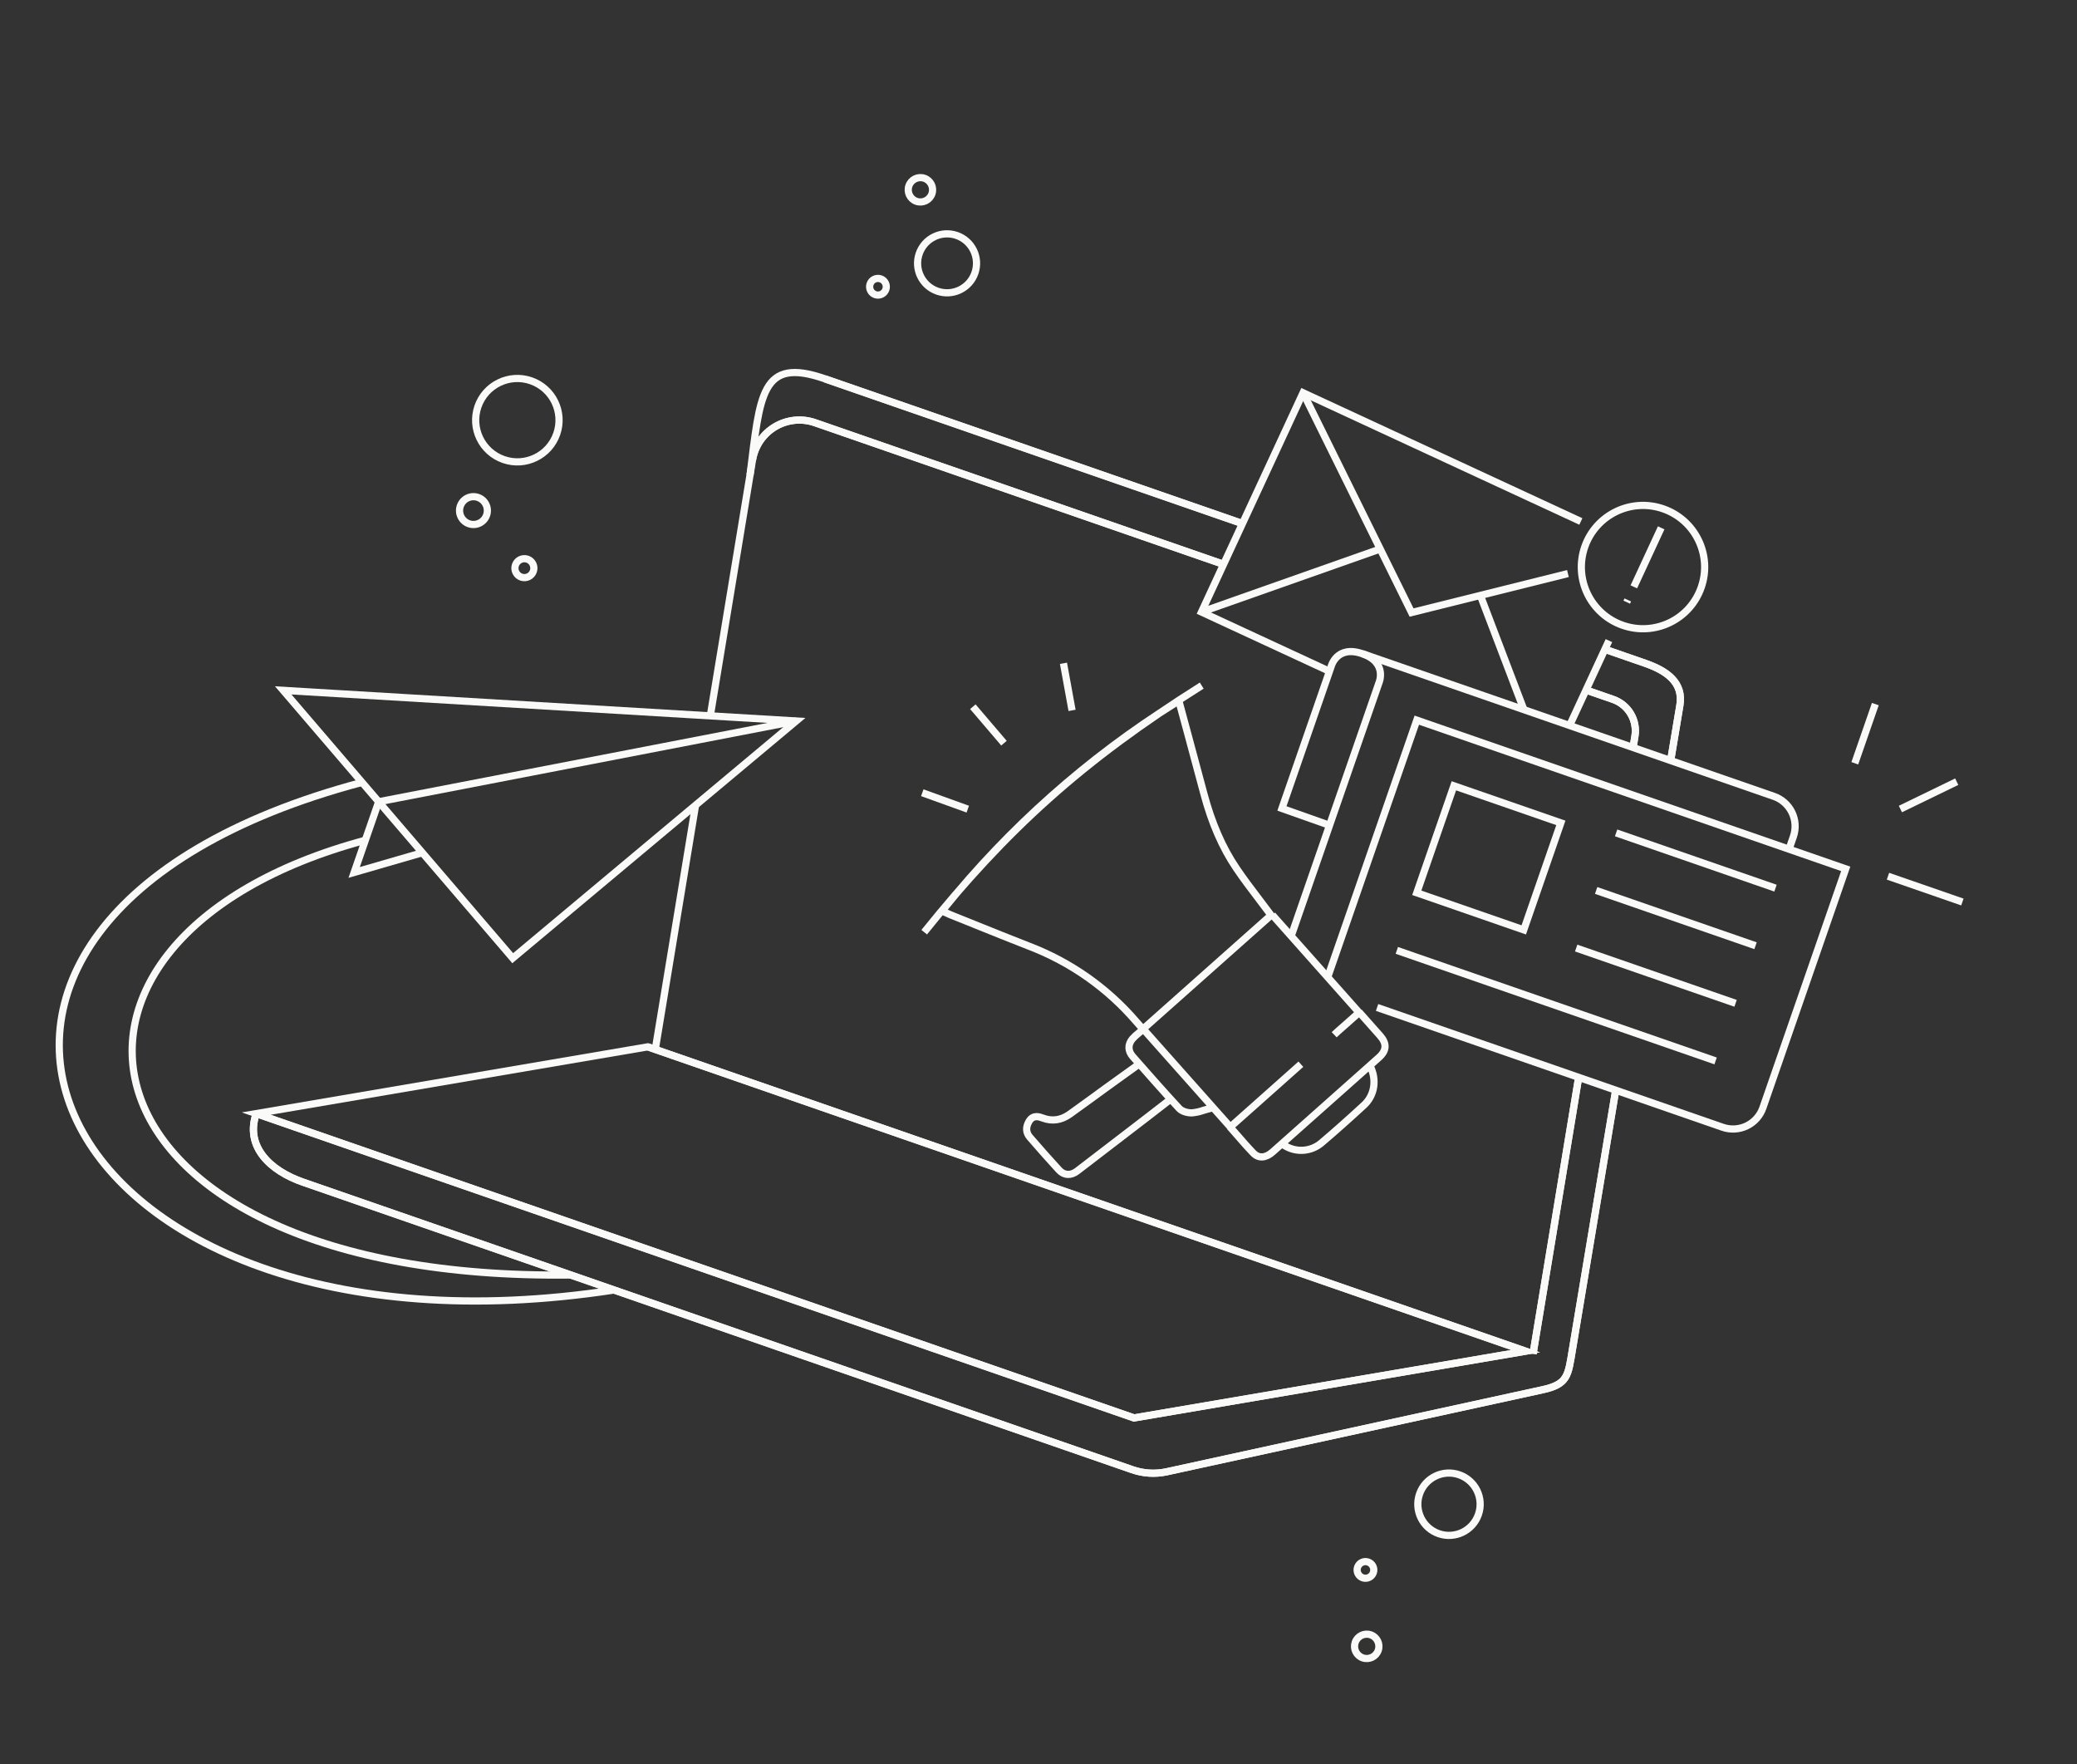 <svg width="577" height="490" viewBox="0 0 577 490" fill="none" xmlns="http://www.w3.org/2000/svg">
<rect x="0" y="0" width="577" height="490" fill="#333333" stroke="none"/>
<path d="M368.839 271.444L393.594 200.038L512.749 241.346L489.747 307.698C488.983 309.901 487.375 311.71 485.278 312.728C483.18 313.746 480.764 313.889 478.561 313.125L382.555 279.842" stroke="#FAFAF8" stroke-width="2" stroke-miterlimit="10"/>
<path d="M358.688 260.025L383.049 189.756C383.049 189.756 385.633 184.074 378.46 181.587C371.288 179.101 369.788 185.159 369.788 185.159L356.126 224.565L369.388 229.255" stroke="#FAFAF8" stroke-width="2" stroke-miterlimit="10"/>
<path d="M433.611 228.575L403.891 218.271L393.587 247.992L423.308 258.295L433.611 228.575Z" stroke="#FAFAF8" stroke-width="2" stroke-miterlimit="10"/>
<path d="M388.041 263.99L476.604 294.693" stroke="#FAFAF8" stroke-width="2" stroke-miterlimit="10"/>
<path d="M482.151 278.695L437.869 263.344" stroke="#FAFAF8" stroke-width="2" stroke-miterlimit="10"/>
<path d="M487.698 262.697L443.416 247.345" stroke="#FAFAF8" stroke-width="2" stroke-miterlimit="10"/>
<path d="M493.242 246.703L448.961 231.352" stroke="#FAFAF8" stroke-width="2" stroke-miterlimit="10"/>
<path d="M496.996 235.885L498.208 232.388C498.972 230.185 498.829 227.769 497.812 225.671C496.794 223.573 494.985 221.965 492.782 221.202L378.473 181.573" stroke="#FAFAF8" stroke-width="2" stroke-miterlimit="10"/>
<path d="M520.973 195.576L515.274 212.014" stroke="#FAFAF8" stroke-width="2" stroke-miterlimit="10"/>
<path d="M543.589 217.13L527.939 224.726" stroke="#FAFAF8" stroke-width="2" stroke-miterlimit="10"/>
<path d="M545.161 250.555L524.486 243.387" stroke="#FAFAF8" stroke-width="2" stroke-miterlimit="10"/>
<path d="M369.315 186.466L333.776 170L361.998 109.096L439.166 144.851" stroke="#FAFAF8" stroke-width="2" stroke-miterlimit="10"/>
<path d="M446.967 177.949L436.039 201.525" stroke="#FAFAF8" stroke-width="2" stroke-miterlimit="10"/>
<path d="M361.998 109.096L392.144 170.146L435.578 159.318" stroke="#FAFAF8" stroke-width="2" stroke-miterlimit="10"/>
<path d="M333.776 170L383.429 152.493" stroke="#FAFAF8" stroke-width="2" stroke-miterlimit="10"/>
<path d="M423.344 197.124L411.248 165.384" stroke="#FAFAF8" stroke-width="2" stroke-miterlimit="10"/>
<path d="M450.823 173.698C459.76 176.797 469.516 172.064 472.614 163.127C475.712 154.191 470.979 144.435 462.042 141.337C453.106 138.239 443.35 142.971 440.252 151.908C437.154 160.844 441.887 170.6 450.823 173.698Z" stroke="#FAFAF8" stroke-width="2" stroke-miterlimit="10"/>
<path d="M461.485 146.615L453.885 163.008" stroke="#FAFAF8" stroke-width="2" stroke-miterlimit="10"/>
<path d="M452.201 166.644L451.915 167.266" stroke="#FAFAF8" stroke-width="2" stroke-miterlimit="10"/>
<path d="M78.673 191.762L142.437 266.151L221.183 200.273L78.673 191.762Z" stroke="#FAFAF8" stroke-width="2" stroke-miterlimit="10"/>
<path d="M221.185 200.273L105.195 222.702L98.386 242.342L117.33 236.855" stroke="#FAFAF8" stroke-width="2" stroke-miterlimit="10"/>
<path d="M158.556 354.155C17.903 355.933 -0.77 260.836 101.489 233.392" stroke="#FAFAF8" stroke-width="2" stroke-miterlimit="10"/>
<path d="M170.595 358.33C12.557 382.492 -45.831 256.213 100.58 217.319" stroke="#FAFAF8" stroke-width="2" stroke-miterlimit="10"/>
<path d="M315.032 393.864L71.18 309.326L179.961 290.782L423.813 375.32L315.032 393.864Z" stroke="#FAFAF8" stroke-width="2" stroke-miterlimit="10"/>
<path d="M278.907 206.434L270.262 196.305" stroke="#FAFAF8" stroke-width="2" stroke-miterlimit="10"/>
<path d="M297.823 197.323L295.436 184.241" stroke="#FAFAF8" stroke-width="2" stroke-miterlimit="10"/>
<path d="M268.855 224.759L256.215 220.196" stroke="#FAFAF8" stroke-width="2" stroke-miterlimit="10"/>
<path d="M380.58 295.928L380.972 296.878C382.455 300.491 381.66 304.449 378.937 306.962C374.832 310.749 370.964 314.191 367.101 317.471C365.699 318.658 363.957 319.37 362.126 319.506C360.294 319.643 358.467 319.196 356.905 318.231L356.064 317.716M377.556 281.114L379.778 283.615C381.039 285.024 382.233 286.369 383.421 287.72C385.33 289.903 385.215 291.818 383.062 293.746C380.729 295.834 378.388 297.918 376.038 299.997L373.134 302.577L367.795 307.323C363.047 311.543 358.299 315.76 353.55 319.976C351.603 321.701 349.654 321.821 348.177 320.295C347.336 319.422 346.523 318.531 345.713 317.622C345.138 316.957 344.56 316.291 343.964 315.62C343.369 314.948 342.764 314.25 342.148 313.557L341.663 313.012M353.466 254.139L377.564 281.251L376.086 282.563L373.866 284.538L372.877 285.405C372.123 286.074 371.354 286.738 370.642 287.421M361.389 295.607C357.696 298.914 353.993 302.21 350.28 305.494L341.788 313.041L317.688 285.933M325.243 305.3L322.778 307.205C321.501 308.204 320.241 309.154 319.014 310.115L315.463 312.843C310.06 316.996 304.652 321.143 299.24 325.284C297.48 326.632 295.587 326.521 294.182 324.991C292.929 323.627 291.649 322.206 290.32 320.712C288.991 319.219 287.548 317.569 286.074 315.863C284.988 314.607 284.921 313.044 285.885 311.456C287.025 309.577 288.715 310.204 289.726 310.578C292.298 311.53 294.801 311.17 297.167 309.497C299.214 308.047 301.275 306.533 303.262 305.096C304.459 304.218 305.658 303.335 306.863 302.464C308.957 300.948 311.06 299.444 313.167 297.927L316.524 295.518M336.962 307.689L335.82 307.99C335.307 308.129 334.813 308.279 334.349 308.411C333.328 308.78 332.264 309.016 331.183 309.114C330.013 309.173 328.396 308.766 327.575 307.886C325.333 305.471 323.11 302.998 320.918 300.531C319.529 298.969 318.157 297.41 316.801 295.874L314.706 293.501C313.327 291.939 313.281 290.151 314.58 288.591C315.096 288.008 315.666 287.475 316.281 286.999C316.537 286.785 316.791 286.576 317.04 286.355L317.585 285.869M256.746 258.934C279.603 230.472 300.717 211.278 333.846 190.438M326.643 195.152L327.478 194.623L327.733 195.577C328.426 198.149 329.116 200.696 329.802 203.217C331.395 209.115 332.902 214.685 334.418 220.379C336.61 228.616 339.572 235.425 343.483 241.201C345.447 244.11 347.537 246.859 349.751 249.771C350.731 251.064 351.722 252.366 352.705 253.689L353.101 254.226L317.514 285.859L316.536 284.761C316.197 284.397 315.908 284.078 315.62 283.727C307.602 274.407 297.392 267.228 285.908 262.838C280.837 260.866 275.705 258.798 270.747 256.796L264.488 254.277C264.073 254.133 263.676 253.935 263.25 253.741L262.573 253.441L261.692 253.056L262.299 252.313C280.447 229.843 302.193 210.535 326.654 195.175L326.643 195.152Z" stroke="#FAFAF8" stroke-width="2" stroke-miterlimit="10"/>
<path d="M193.229 223.66L182.038 291.501" stroke="#FAFAF8" stroke-width="2" stroke-miterlimit="10"/>
<path d="M339.915 156.761L226.391 117.405C224.576 116.776 222.645 116.55 220.734 116.745C218.823 116.939 216.978 117.549 215.327 118.531C213.676 119.513 212.26 120.844 211.177 122.431C210.095 124.018 209.371 125.822 209.059 127.717L197.323 198.849" stroke="#FAFAF8" stroke-width="2" stroke-miterlimit="10"/>
<path d="M453.672 207.643L454.192 204.492C454.546 202.345 454.129 200.141 453.017 198.271C451.904 196.401 450.166 194.984 448.11 194.27L440.812 191.74" stroke="#FAFAF8" stroke-width="2" stroke-miterlimit="10"/>
<path d="M425.891 376.04L438.559 299.266" stroke="#FAFAF8" stroke-width="2" stroke-miterlimit="10"/>
<path d="M448.849 302.825L436.802 375.017C435.621 382.112 435.557 384.5 428.531 386.032L324.103 408.821C320.941 409.508 317.652 409.311 314.595 408.252L84.204 328.38C75.03 325.199 68.001 318.501 71.181 309.326" stroke="#FAFAF8" stroke-width="2" stroke-miterlimit="10"/>
<path d="M445.852 180.358L456.982 184.217C463.058 186.324 467.735 189.596 466.672 195.951L464.112 211.291" stroke="#FAFAF8" stroke-width="2" stroke-miterlimit="10"/>
<path d="M208.362 131.941C211.167 109.652 211.342 99.04 229.147 105.213L345.163 145.433" stroke="#FAFAF8" stroke-width="2" stroke-miterlimit="10"/>
<path d="M179.961 290.782L423.813 375.32L315.032 393.864L71.18 309.326" stroke="#FAFAF8" stroke-width="2" stroke-miterlimit="10"/>
<path d="M339.915 156.761L226.391 117.405C224.576 116.776 222.645 116.55 220.734 116.745C218.823 116.939 216.978 117.549 215.327 118.531C213.676 119.513 212.26 120.844 211.177 122.431C210.095 124.018 209.371 125.822 209.059 127.717" stroke="#FAFAF8" stroke-width="2" stroke-miterlimit="10"/>
<path d="M453.672 207.643L454.192 204.492C454.546 202.345 454.129 200.141 453.017 198.271C451.904 196.401 450.166 194.984 448.11 194.27L440.812 191.74" stroke="#FAFAF8" stroke-width="2" stroke-miterlimit="10"/>
<path d="M425.891 376.04L438.559 299.266" stroke="#FAFAF8" stroke-width="2" stroke-miterlimit="10"/>
<path d="M448.849 302.825L436.802 375.017C435.621 382.112 435.557 384.5 428.531 386.032L324.103 408.821C320.941 409.508 317.652 409.311 314.595 408.252L84.204 328.38C75.03 325.199 68.001 318.501 71.181 309.326" stroke="#FAFAF8" stroke-width="2" stroke-miterlimit="10"/>
<path d="M445.852 180.358L456.982 184.217C463.058 186.324 467.735 189.596 466.672 195.951L464.112 211.291" stroke="#FAFAF8" stroke-width="2" stroke-miterlimit="10"/>
<path d="M229.141 105.229L345.156 145.45" stroke="#FAFAF8" stroke-width="2" stroke-miterlimit="10"/>
<path d="M139.93 127.656C145.974 129.751 152.572 126.55 154.668 120.506C156.763 114.462 153.562 107.863 147.518 105.768C141.474 103.673 134.876 106.874 132.78 112.918C130.685 118.962 133.886 125.56 139.93 127.656Z" stroke="#FAFAF8" stroke-width="2" stroke-miterlimit="10"/>
<path d="M144.816 160.307C146.19 160.783 147.69 160.055 148.166 158.681C148.642 157.307 147.914 155.808 146.541 155.331C145.167 154.855 143.667 155.583 143.19 156.957C142.714 158.33 143.442 159.83 144.816 160.307Z" stroke="#FAFAF8" stroke-width="2" stroke-miterlimit="10"/>
<path d="M130.264 145.478C132.28 146.177 134.481 145.109 135.18 143.093C135.879 141.076 134.811 138.875 132.795 138.176C130.779 137.477 128.578 138.545 127.879 140.561C127.18 142.578 128.248 144.779 130.264 145.478Z" stroke="#FAFAF8" stroke-width="2" stroke-miterlimit="10"/>
<path d="M399.698 426.013C404.217 427.579 409.15 425.186 410.717 420.667C412.283 416.149 409.89 411.216 405.371 409.649C400.853 408.082 395.92 410.476 394.353 414.994C392.786 419.513 395.18 424.446 399.698 426.013Z" stroke="#FAFAF8" stroke-width="2" stroke-miterlimit="10"/>
<path d="M378.572 438.269C379.78 438.688 381.1 438.048 381.519 436.839C381.938 435.63 381.298 434.311 380.089 433.892C378.88 433.473 377.561 434.113 377.142 435.322C376.723 436.53 377.363 437.85 378.572 438.269Z" stroke="#FAFAF8" stroke-width="2" stroke-miterlimit="10"/>
<path d="M378.574 460.509C380.341 461.121 382.269 460.186 382.881 458.42C383.493 456.654 382.558 454.725 380.792 454.113C379.026 453.501 377.097 454.436 376.485 456.202C375.873 457.969 376.808 459.897 378.574 460.509Z" stroke="#FAFAF8" stroke-width="2" stroke-miterlimit="10"/>
<path d="M260.416 80.881C264.689 82.363 269.354 80.1 270.835 75.826C272.317 71.553 270.054 66.888 265.78 65.406C261.507 63.925 256.842 66.188 255.361 70.462C253.879 74.735 256.142 79.4 260.416 80.881Z" stroke="#FAFAF8" stroke-width="2" stroke-miterlimit="10"/>
<path d="M243.144 81.84C244.353 82.259 245.672 81.619 246.091 80.41C246.51 79.201 245.87 77.882 244.661 77.462C243.453 77.043 242.133 77.683 241.714 78.892C241.295 80.101 241.935 81.421 243.144 81.84Z" stroke="#FAFAF8" stroke-width="2" stroke-miterlimit="10"/>
<path d="M254.586 55.92C256.352 56.532 258.28 55.596 258.893 53.83C259.505 52.064 258.57 50.136 256.803 49.524C255.037 48.911 253.109 49.847 252.497 51.613C251.884 53.379 252.82 55.307 254.586 55.92Z" stroke="#FAFAF8" stroke-width="2" stroke-miterlimit="10"/>
</svg>
